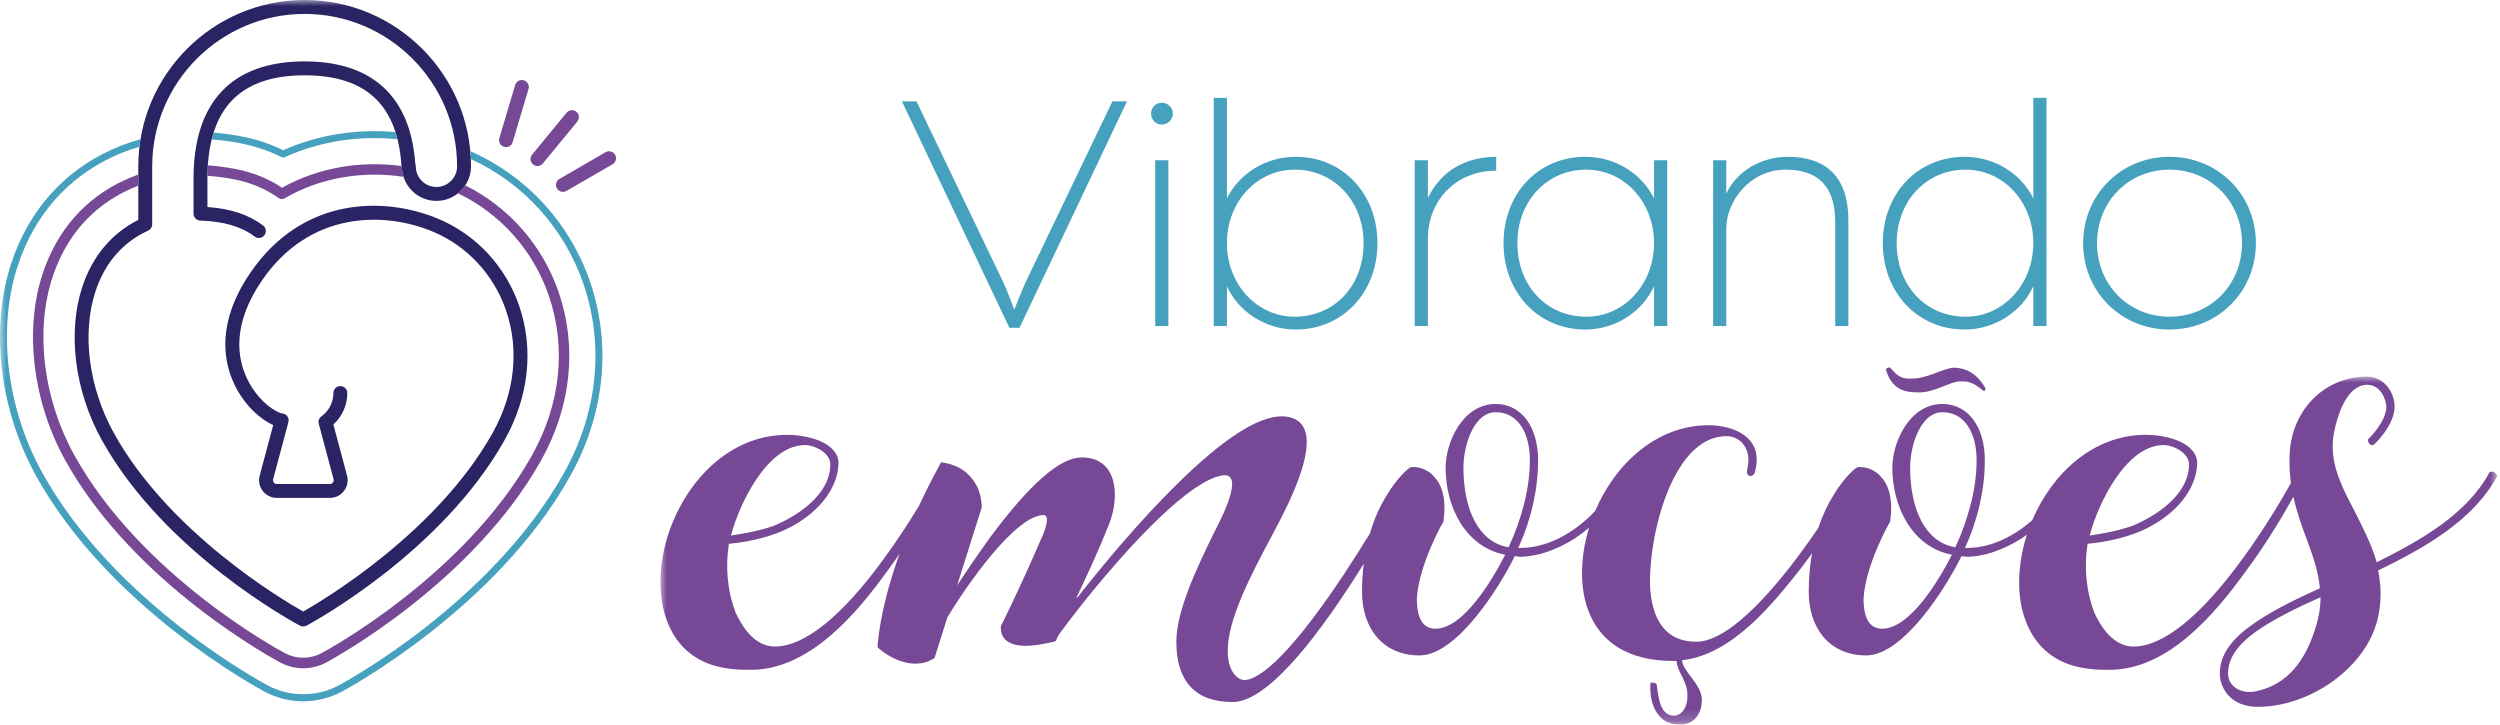 <?xml version="1.0" encoding="UTF-8"?>
<svg width="207px" height="60px" viewBox="0 0 207 60" version="1.1" xmlns="http://www.w3.org/2000/svg" xmlns:xlink="http://www.w3.org/1999/xlink">
    <title>83EC0A3D-79F4-40D5-9182-43643A22BFE9@2x</title>
    <defs>
        <polygon id="path-1" points="1.72773723e-14 0 152.095 0 152.095 28.82 1.72773723e-14 28.82"></polygon>
        <polygon id="path-3" points="0 60 206.78 60 206.78 0 0 0"></polygon>
    </defs>
    <g id="UI" stroke="none" stroke-width="1" fill="none" fill-rule="evenodd">
        <g id="Quem-somos---Carla" transform="translate(-380, -10)">
            <g id="logo-Carla" transform="translate(380, 10)">
                <path d="M158.671,32.485 C160.089,32.598 161.394,31.577 162.359,31.577 C162.869,31.577 163.266,31.577 164.174,32.314 C164.344,32.485 164.401,32.258 164.401,32.144 C163.664,30.896 162.812,30.499 161.848,30.442 C160.94,30.442 159.579,31.407 158.104,31.35 C157.423,31.35 157.082,31.123 156.515,30.442 C156.345,30.386 156.118,30.499 156.174,30.669 C156.629,32.144 157.593,32.485 158.671,32.485" id="Fill-1" fill="#764896"></path>
                <g id="Group-5" transform="translate(54.684, 31.18)">
                    <mask id="mask-2" fill="white">
                        <use xlink:href="#path-1"></use>
                    </mask>
                    <g id="Clip-4"></g>
                    <path d="M137.118,20.537 C136.21,23.714 134.565,25.53 132.182,26.04 C131.104,26.324 129.799,25.814 129.799,24.565 C129.799,23.374 130.536,22.239 132.125,21.105 C133.487,20.14 135.416,19.175 137.458,18.268 C137.458,19.005 137.344,19.8 137.118,20.537 M107.22,14.126 L107.163,14.126 C104.667,13.672 103.476,10.893 103.476,7.545 C103.476,5.616 104.384,2.95 106.142,2.95 C108.014,2.95 108.979,4.709 108.979,6.921 C108.979,9.134 108.355,11.687 107.22,14.126 M70.231,14.126 L70.175,14.126 C67.678,13.672 66.487,10.893 66.487,7.545 C66.487,5.616 67.395,2.95 69.153,2.95 C71.026,2.95 71.99,4.709 71.99,6.921 C71.99,9.134 71.366,11.687 70.231,14.126 M11.967,5.673 C12.818,5.673 14.066,6.354 14.066,7.262 C14.066,9.815 11.286,11.573 9.358,12.368 C7.882,12.878 6.521,13.048 5.84,13.162 C6.521,10.552 8.847,5.673 11.967,5.673 M124.467,5.673 C125.318,5.673 126.566,6.354 126.566,7.262 C126.566,9.815 123.786,11.573 121.857,12.368 C120.382,12.878 119.02,13.048 118.34,13.162 C119.02,10.552 121.346,5.673 124.467,5.673 M152.095,8.226 C152.095,8.226 152.038,8.056 151.868,7.942 C151.698,7.829 151.471,7.886 151.471,7.886 C149.599,11.403 145.741,13.559 142.11,15.375 C141.656,13.843 140.975,12.538 140.295,11.176 C139.16,9.021 138.082,6.978 138.593,4.539 C138.876,3.12 139.671,0.681 141.316,0.681 C142.507,0.681 142.904,2.042 142.904,2.496 C142.904,3.744 141.429,5.163 141.373,5.219 C141.373,5.219 141.373,5.39 141.486,5.559 C141.656,5.73 141.826,5.673 141.826,5.673 C141.94,5.616 143.585,4.028 143.585,2.496 C143.585,1.191 142.621,0 141.316,0 C137.855,0 135.132,2.666 134.905,6.297 C134.853,7.19 134.898,8.028 135.006,8.82 C134.278,10.113 132.839,12.574 130.991,15.091 C127.53,19.857 124.41,22.353 121.971,22.353 C119.985,22.353 118.964,20.027 118.737,19.573 C117.999,17.644 117.885,15.658 118.169,13.843 C118.793,13.786 120.382,13.616 122.084,12.992 C124.694,12.027 127.246,9.815 127.246,7.035 C127.02,5.276 124.353,4.822 122.992,4.822 C118.633,4.822 115.234,8.024 113.589,11.89 C111.884,13.39 109.882,14.25 108.014,14.183 C109.093,11.857 109.66,9.304 109.66,6.921 C109.66,4.198 108.298,2.269 106.142,2.269 C103.419,2.269 102.001,5.446 102.001,7.545 C102.001,10.779 103.646,14.126 106.937,14.751 C105.859,16.85 103.476,20.878 101.15,20.878 C99.788,20.878 99.618,19.346 99.618,18.381 C99.788,15.544 101.774,12.084 101.774,12.084 L101.831,12.027 L101.831,11.914 C102.058,10.325 101.774,9.077 101.093,8.34 C100.412,7.489 99.448,7.489 99.278,7.489 L99.164,7.489 L99.05,7.545 C98.994,7.545 98.03,8.283 97.065,9.928 C96.668,10.573 96.238,11.436 95.881,12.52 C95.36,13.285 94.786,14.098 94.172,14.921 C90.711,19.516 87.818,21.956 85.776,21.956 C83.223,21.956 82.202,20.14 81.974,17.814 C81.634,14.183 83.507,4.936 88.272,4.936 C89.407,4.936 90.087,5.9 90.087,6.864 C90.087,7.375 89.974,7.602 89.974,7.829 C89.918,8.34 90.428,8.34 90.598,7.999 C90.711,7.602 90.769,7.262 90.769,6.864 C90.769,4.709 88.442,4.028 86.797,4.028 C82.464,4.028 79.05,7.245 77.397,11.123 C75.545,13.095 73.193,14.26 71.026,14.183 C72.104,11.857 72.671,9.304 72.671,6.921 C72.671,4.198 71.309,2.269 69.153,2.269 C66.43,2.269 65.012,5.446 65.012,7.545 C65.012,10.779 66.657,14.126 69.948,14.751 C68.87,16.85 66.487,20.878 64.161,20.878 C62.799,20.878 62.629,19.346 62.629,18.381 C62.799,15.544 64.785,12.084 64.785,12.084 L64.842,12.027 L64.842,11.914 C65.069,10.325 64.785,9.077 64.104,8.34 C63.424,7.489 62.459,7.489 62.289,7.489 L62.176,7.489 L62.062,7.545 C62.005,7.545 61.041,8.283 60.076,9.928 C59.623,10.664 59.128,11.683 58.745,12.991 C58.067,14.094 57.306,15.295 56.502,16.509 C51.51,23.998 49.24,25.132 48.332,25.132 C47.992,25.132 46.971,24.679 46.971,22.693 C46.971,20.14 48.843,16.509 50.545,13.332 C51.453,11.573 56.162,3.404 51.453,3.29 C49.467,3.29 46.574,5.163 42.773,8.907 C39.652,11.971 36.589,15.658 34.546,18.268 C34.49,18.268 34.49,18.325 34.433,18.325 C35.284,16.566 36.305,14.353 37.156,12.198 C38.064,9.872 37.837,6.694 34.887,6.694 C33.072,6.694 30.575,8.907 27.285,13.332 C26.263,14.751 25.299,16.169 24.561,17.303 L26.604,10.836 L26.604,10.779 C26.604,10.723 26.604,9.985 26.263,9.19 C25.866,8.397 25.129,7.432 23.54,7.148 L23.256,7.091 L23.143,7.262 C23.143,7.309 22.36,8.65 21.412,10.695 C20.649,11.955 19.651,13.512 18.492,15.091 C15.03,19.857 11.91,22.353 9.471,22.353 C7.485,22.353 6.464,20.027 6.237,19.573 C5.499,17.644 5.386,15.658 5.67,13.843 C6.294,13.786 7.882,13.616 9.584,12.992 C12.194,12.027 14.747,9.815 14.747,7.035 C14.52,5.276 11.854,4.822 10.492,4.822 C3.457,4.822 -1.081,13.162 0.223,19.175 C0.734,21.331 1.868,22.806 3.571,23.601 C5.046,24.282 6.634,24.282 7.485,24.282 C12.364,24.282 16.279,19.573 18.775,16.112 C19.129,15.636 19.466,15.161 19.788,14.693 C18.982,16.955 18.218,19.624 17.98,22.239 L17.98,22.409 L18.094,22.523 C18.151,22.58 19.512,23.771 21.101,23.771 C21.611,23.771 22.122,23.657 22.576,23.374 L22.689,23.317 L23.767,19.913 C25.356,17.303 29.383,11.46 31.766,11.46 C32.334,11.573 31.71,13.048 31.596,13.275 C29.667,17.757 28.249,20.537 28.192,20.651 C28.079,21.899 29.157,22.296 30.178,22.296 C31.313,22.296 32.504,21.956 32.561,21.956 L32.731,21.899 L32.788,21.785 C32.788,21.785 32.844,21.615 33.014,21.331 C33.412,20.821 34.093,19.857 35.057,18.665 C40.39,12.027 44.701,8.169 46.801,8.169 C48.389,8.34 45.95,12.651 45.836,12.935 C44.418,15.829 42.716,19.403 42.716,21.956 C42.716,25.246 44.305,26.948 47.368,26.948 C49.637,26.948 52.871,23.714 57.013,17.417 C57.435,16.771 57.844,16.126 58.235,15.493 C58.144,16.211 58.091,16.982 58.091,17.814 C58.091,20.878 59.85,23.09 62.856,23.09 C65.977,23.09 69.551,17.303 70.742,14.864 C70.856,14.864 71.026,14.921 71.139,14.921 C72.614,14.921 74.203,14.353 75.735,13.389 C76.137,13.12 76.521,12.824 76.891,12.51 C76.285,14.481 76.129,16.54 76.528,18.381 C77.436,22.239 80.5,23.544 83.79,23.544 L84.131,23.544 C84.244,24.622 85.038,25.132 85.038,26.437 C85.038,27.402 84.584,28.026 83.96,28.083 C82.769,28.083 82.656,26.665 82.485,25.473 C82.429,25.36 82.088,25.303 81.974,25.36 C81.861,26.835 82.372,28.82 84.414,28.82 C85.492,28.82 86.23,28.026 86.23,26.778 C86.23,25.473 84.698,24.509 84.584,23.487 C88.783,23.034 92.187,18.722 94.513,15.772 C94.802,15.392 95.082,15.012 95.351,14.637 C95.182,15.584 95.079,16.642 95.079,17.814 C95.079,20.878 96.838,23.09 99.845,23.09 C102.965,23.09 106.54,17.303 107.731,14.864 C107.845,14.864 108.014,14.921 108.128,14.921 C109.603,14.921 111.191,14.353 112.724,13.389 C112.866,13.294 113.002,13.191 113.141,13.09 C112.485,15.126 112.309,17.268 112.723,19.175 C113.233,21.331 114.368,22.806 116.07,23.601 C117.545,24.282 119.133,24.282 119.985,24.282 C124.864,24.282 128.778,19.573 131.274,16.112 C133.009,13.777 134.37,11.463 135.21,9.952 C135.495,11.258 135.925,12.43 136.323,13.503 C136.834,14.864 137.288,16.169 137.401,17.53 C135.245,18.495 133.203,19.516 131.728,20.594 C129.969,21.842 129.118,23.147 129.118,24.565 C129.118,25.87 130.083,27.345 132.239,27.345 C136.664,27.345 141.202,24.055 142.167,20.14 C142.507,18.778 142.507,17.417 142.224,16.055 C146.081,14.183 150.109,11.914 152.095,8.226" id="Fill-3" fill="#764896" mask="url(#mask-2)"></path>
                </g>
                <path d="M74.678,8.39 L75.884,8.39 L83.063,23.351 C83.408,24.069 83.982,25.648 83.982,25.648 C83.982,25.648 84.585,24.098 84.93,23.351 L92.109,8.39 L93.315,8.39 L84.413,27.142 L83.58,27.142 L74.678,8.39 Z" id="Fill-6" fill="#46A1BE"></path>
                <mask id="mask-4" fill="white">
                    <use xlink:href="#path-3"></use>
                </mask>
                <g id="Clip-9"></g>
                <path d="M95.651,26.998 L96.742,26.998 L96.742,13.272 L95.651,13.272 L95.651,26.998 Z M95.306,9.394 C95.306,8.907 95.708,8.504 96.196,8.504 C96.685,8.504 97.116,8.907 97.116,9.394 C97.116,9.911 96.685,10.314 96.196,10.314 C95.708,10.314 95.306,9.911 95.306,9.394 L95.306,9.394 Z" id="Fill-8" fill="#46A1BE" mask="url(#mask-4)"></path>
                <path d="M107.189,26.223 C110.52,26.223 112.904,23.638 112.904,20.135 C112.904,16.631 110.434,14.047 107.218,14.047 C104.03,14.047 101.589,16.746 101.589,20.135 C101.589,23.523 104.059,26.223 107.189,26.223 M114.052,20.135 C114.052,24.184 111.209,27.285 107.275,27.285 C104.748,27.285 102.508,25.763 101.589,23.696 L101.589,26.998 L100.498,26.998 L100.498,8.102 L101.589,8.102 L101.589,16.43 C102.594,14.391 104.777,12.984 107.275,12.984 C111.209,12.984 114.052,16.057 114.052,20.135" id="Fill-10" fill="#46A1BE" mask="url(#mask-4)"></path>
                <path d="M117.138,13.271 L118.229,13.271 L118.229,16.402 C119.321,14.104 121.417,12.984 123.886,12.984 L123.886,14.133 C120.469,14.133 118.229,16.689 118.229,19.733 L118.229,26.998 L117.138,26.998 L117.138,13.271 Z" id="Fill-11" fill="#46A1BE" mask="url(#mask-4)"></path>
                <path d="M131.326,14.047 C128.11,14.047 125.64,16.631 125.64,20.134 C125.64,23.638 128.024,26.223 131.355,26.223 C134.485,26.223 136.955,23.523 136.955,20.134 C136.955,16.746 134.514,14.047 131.326,14.047 M136.955,16.43 L136.955,13.271 L138.046,13.271 L138.046,26.998 L136.955,26.998 L136.955,23.696 C136.036,25.763 133.796,27.285 131.269,27.285 C127.335,27.285 124.492,24.184 124.492,20.134 C124.492,16.057 127.335,12.984 131.269,12.984 C133.767,12.984 135.95,14.391 136.955,16.43" id="Fill-12" fill="#46A1BE" mask="url(#mask-4)"></path>
                <path d="M141.847,13.271 L142.938,13.271 L142.938,16.028 C143.8,14.19 145.781,12.984 148.05,12.984 C151.151,12.984 153.046,14.621 153.046,18.211 L153.046,26.998 L151.955,26.998 L151.955,18.354 C151.955,15.454 150.548,14.047 147.849,14.047 C144.891,14.047 142.938,16.66 142.938,18.929 L142.938,26.998 L141.847,26.998 L141.847,13.271 Z" id="Fill-13" fill="#46A1BE" mask="url(#mask-4)"></path>
                <path d="M162.731,14.047 C159.515,14.047 157.045,16.631 157.045,20.134 C157.045,23.638 159.429,26.223 162.76,26.223 C165.89,26.223 168.36,23.523 168.36,20.134 C168.36,16.746 165.919,14.047 162.731,14.047 M168.36,16.43 L168.36,8.102 L169.451,8.102 L169.451,26.998 L168.36,26.998 L168.36,23.696 C167.441,25.763 165.201,27.285 162.674,27.285 C158.74,27.285 155.897,24.184 155.897,20.134 C155.897,16.057 158.74,12.984 162.674,12.984 C165.172,12.984 167.355,14.391 168.36,16.43" id="Fill-14" fill="#46A1BE" mask="url(#mask-4)"></path>
                <path d="M185.638,20.135 C185.638,16.689 183.025,14.047 179.636,14.047 C176.247,14.047 173.634,16.689 173.634,20.135 C173.634,23.58 176.247,26.223 179.636,26.223 C183.025,26.223 185.638,23.58 185.638,20.135 M172.485,20.135 C172.485,16.114 175.615,12.984 179.636,12.984 C183.656,12.984 186.786,16.114 186.786,20.135 C186.786,24.155 183.656,27.285 179.636,27.285 C175.615,27.285 172.485,24.155 172.485,20.135" id="Fill-15" fill="#46A1BE" mask="url(#mask-4)"></path>
                <path d="M11.45,18.209 C9.25,19.314 7.654,21.215 6.821,23.73 C5.568,27.514 6.18,32.376 8.419,36.418 C13.598,45.769 24.379,51.563 24.835,51.805 C24.92,51.85 25.013,51.872 25.105,51.872 C25.199,51.872 25.292,51.849 25.377,51.804 C25.832,51.561 36.572,45.746 41.79,36.42 C43.792,32.843 44.217,28.9 42.986,25.316 C41.868,22.064 39.438,19.444 36.318,18.13 C31.821,16.235 25.04,16.268 20.724,22.593 C17.948,26.661 18.472,29.852 19.4,31.813 C20.237,33.582 21.617,34.759 22.622,35.195 L21.503,39.379 C21.384,39.823 21.476,40.288 21.756,40.652 C22.036,41.017 22.461,41.226 22.92,41.226 L27.317,41.226 C27.777,41.226 28.202,41.017 28.481,40.652 C28.761,40.288 28.854,39.823 28.735,39.379 L27.604,35.151 C28.333,34.485 28.757,33.538 28.757,32.544 C28.757,32.225 28.499,31.967 28.181,31.967 C27.863,31.967 27.605,32.225 27.605,32.544 C27.605,33.304 27.234,34.025 26.614,34.473 C26.42,34.613 26.333,34.858 26.394,35.089 L27.621,39.677 C27.656,39.808 27.602,39.904 27.567,39.95 C27.532,39.996 27.452,40.073 27.317,40.073 L22.92,40.073 C22.786,40.073 22.706,39.996 22.671,39.95 C22.635,39.904 22.582,39.808 22.617,39.677 L23.875,34.971 C23.875,34.971 23.875,34.97 23.875,34.97 L23.879,34.954 C23.883,34.939 23.884,34.925 23.887,34.91 C23.89,34.892 23.895,34.875 23.897,34.856 C23.897,34.853 23.896,34.851 23.897,34.848 C23.899,34.825 23.897,34.803 23.896,34.781 C23.895,34.765 23.896,34.749 23.894,34.733 C23.891,34.712 23.886,34.692 23.881,34.671 C23.877,34.655 23.874,34.639 23.869,34.623 C23.863,34.604 23.854,34.587 23.845,34.568 C23.838,34.553 23.833,34.537 23.824,34.522 C23.814,34.504 23.802,34.489 23.79,34.472 C23.78,34.459 23.772,34.444 23.761,34.432 C23.748,34.417 23.733,34.404 23.719,34.39 C23.706,34.378 23.695,34.365 23.681,34.355 C23.668,34.344 23.653,34.335 23.638,34.326 C23.621,34.315 23.604,34.303 23.586,34.293 C23.573,34.287 23.559,34.282 23.545,34.277 C23.524,34.267 23.502,34.258 23.478,34.251 C23.476,34.25 23.474,34.249 23.472,34.249 C23.455,34.244 23.438,34.243 23.421,34.24 C23.405,34.237 23.39,34.232 23.373,34.231 C22.912,34.191 21.362,33.265 20.442,31.32 C19.643,29.631 19.208,26.86 21.676,23.242 C25.6,17.493 31.774,17.467 35.87,19.192 C38.688,20.379 40.884,22.748 41.895,25.691 C43.018,28.96 42.624,32.57 40.784,35.857 C36.183,44.08 26.816,49.664 25.104,50.636 C23.388,49.668 13.992,44.101 9.428,35.859 C7.34,32.089 6.76,27.581 7.916,24.092 C8.687,21.764 10.19,20.037 12.264,19.097 C12.47,19.004 12.603,18.798 12.603,18.572 L12.603,13.775 C12.603,6.816 18.265,1.153 25.225,1.153 C32.18,1.153 37.842,6.812 37.847,13.766 L37.847,13.769 L37.847,13.772 L37.847,13.774 C37.845,14.715 37.078,15.481 36.137,15.481 C35.199,15.481 34.435,14.722 34.426,13.786 C34.427,13.778 34.427,13.771 34.427,13.763 C34.427,13.687 34.412,13.613 34.384,13.545 C33.992,8.008 30.827,5.083 25.225,5.083 C19.205,5.083 16.023,8.441 16.023,14.794 L16.023,17.688 C16.023,17.998 16.269,18.253 16.579,18.264 C18.541,18.333 19.975,18.755 21.091,19.591 C21.346,19.782 21.707,19.73 21.898,19.475 C22.089,19.22 22.037,18.859 21.782,18.668 C20.582,17.769 19.107,17.278 17.176,17.141 L17.176,14.794 C17.176,14.712 17.178,14.633 17.179,14.553 C17.183,14.257 17.193,13.968 17.211,13.688 C17.538,8.678 20.168,6.236 25.225,6.236 C30.304,6.236 32.926,8.694 33.241,13.745 C33.242,13.747 33.242,13.75 33.242,13.753 C33.245,13.798 33.253,13.859 33.278,13.927 C33.291,14.175 33.339,14.415 33.412,14.642 C33.782,15.796 34.862,16.634 36.137,16.634 C36.81,16.634 37.428,16.398 37.918,16.008 C38.152,15.821 38.357,15.598 38.523,15.348 C38.823,14.896 38.999,14.356 39,13.775 L39,13.773 L39,13.77 C39,13.765 39,13.759 39,13.753 C38.988,6.168 32.811,0 25.225,0 C17.629,0 11.45,6.18 11.45,13.775 L11.45,14.449 L11.45,15.375 L11.45,18.209 Z" id="Fill-16" fill="#2B2464" mask="url(#mask-4)"></path>
                <path d="M23.549,16.427 C26.475,14.725 29.973,14.123 33.412,14.642 C33.339,14.414 33.291,14.175 33.278,13.927 C33.253,13.859 33.245,13.798 33.242,13.753 C33.242,13.75 33.242,13.747 33.242,13.745 C29.799,13.288 26.314,13.894 23.353,15.544 C21.463,14.288 19.511,13.875 17.211,13.689 C17.193,13.968 17.183,14.257 17.179,14.553 C19.47,14.74 21.283,15.142 23.083,16.407 C23.221,16.504 23.403,16.512 23.549,16.427" id="Fill-17" fill="#764896" mask="url(#mask-4)"></path>
                <path d="M46.257,24.192 C44.925,20.315 42.131,17.142 38.523,15.348 C38.357,15.598 38.152,15.821 37.918,16.008 C41.431,17.68 44.153,20.732 45.439,24.473 C46.913,28.764 46.421,33.457 44.055,37.687 C38.469,47.668 27.082,53.834 26.6,54.092 C25.687,54.58 24.534,54.582 23.62,54.097 C23.136,53.84 11.699,47.694 6.15,37.675 C3.571,33.019 2.885,27.364 4.358,22.915 C5.46,19.586 7.642,17.094 10.676,15.703 C10.801,15.642 11.071,15.519 11.45,15.375 L11.45,14.449 C10.92,14.638 10.526,14.815 10.307,14.92 C7.058,16.41 4.717,19.081 3.537,22.643 C1.991,27.314 2.702,33.234 5.393,38.094 C11.065,48.335 22.721,54.599 23.215,54.86 C23.794,55.168 24.448,55.331 25.105,55.331 C25.766,55.331 26.424,55.166 27.007,54.855 C27.499,54.592 39.101,48.309 44.809,38.11 C47.298,33.662 47.812,28.719 46.257,24.192" id="Fill-18" fill="#764896" mask="url(#mask-4)"></path>
                <path d="M41.896,12.18 C41.842,12.18 41.786,12.172 41.731,12.155 C41.426,12.064 41.253,11.743 41.344,11.438 L42.657,7.038 C42.748,6.732 43.068,6.558 43.374,6.65 C43.68,6.741 43.853,7.063 43.762,7.367 L42.448,11.768 C42.374,12.018 42.145,12.18 41.896,12.18" id="Fill-19" fill="#764896" mask="url(#mask-4)"></path>
                <path d="M44.504,13.746 C44.375,13.746 44.245,13.703 44.138,13.615 C43.892,13.413 43.857,13.05 44.059,12.804 L46.911,9.332 C47.114,9.086 47.477,9.051 47.723,9.253 C47.969,9.455 48.004,9.818 47.802,10.064 L44.949,13.535 C44.835,13.674 44.67,13.746 44.504,13.746" id="Fill-20" fill="#764896" mask="url(#mask-4)"></path>
                <path d="M46.614,15.888 C46.415,15.888 46.221,15.785 46.114,15.6 C45.955,15.325 46.049,14.972 46.324,14.812 L50.141,12.603 C50.417,12.443 50.77,12.537 50.929,12.813 C51.088,13.088 50.994,13.441 50.719,13.601 L46.902,15.81 C46.811,15.863 46.712,15.888 46.614,15.888" id="Fill-21" fill="#764896" mask="url(#mask-4)"></path>
                <path d="M48.847,23.302 C47.183,18.459 43.578,14.543 38.939,12.516 C38.959,12.732 38.974,12.95 38.984,13.169 C43.342,15.165 46.723,18.896 48.302,23.49 C50.059,28.606 49.489,34.173 46.696,39.165 C40.679,49.918 28.54,56.487 28.026,56.761 C26.24,57.716 23.988,57.719 22.201,56.77 C21.685,56.496 9.483,49.94 3.502,39.142 C0.528,33.771 -0.245,27.188 1.485,21.964 C2.855,17.826 5.586,14.714 9.386,12.964 C9.748,12.791 10.512,12.457 11.549,12.149 C11.574,11.939 11.602,11.731 11.636,11.525 C10.431,11.863 9.544,12.25 9.141,12.442 C5.196,14.259 2.359,17.489 0.938,21.782 C-0.842,27.155 -0.052,33.914 2.997,39.421 C9.061,50.368 21.408,57.002 21.931,57.279 C22.905,57.796 24.002,58.069 25.105,58.069 C26.215,58.069 27.319,57.793 28.298,57.27 C28.818,56.992 41.1,50.345 47.199,39.447 C50.073,34.31 50.659,28.576 48.847,23.302" id="Fill-22" fill="#46A1BE" mask="url(#mask-4)"></path>
                <path d="M23.56,13.021 C26.467,11.702 29.698,11.208 32.906,11.528 C32.855,11.324 32.8,11.126 32.738,10.934 C29.55,10.653 26.346,11.151 23.448,12.439 C21.49,11.466 19.536,11.14 17.688,10.98 C17.63,11.162 17.578,11.351 17.53,11.545 C19.39,11.701 21.359,12.018 23.31,13.015 C23.387,13.055 23.479,13.057 23.56,13.021" id="Fill-23" fill="#46A1BE" mask="url(#mask-4)"></path>
            </g>
        </g>
    </g>
</svg>